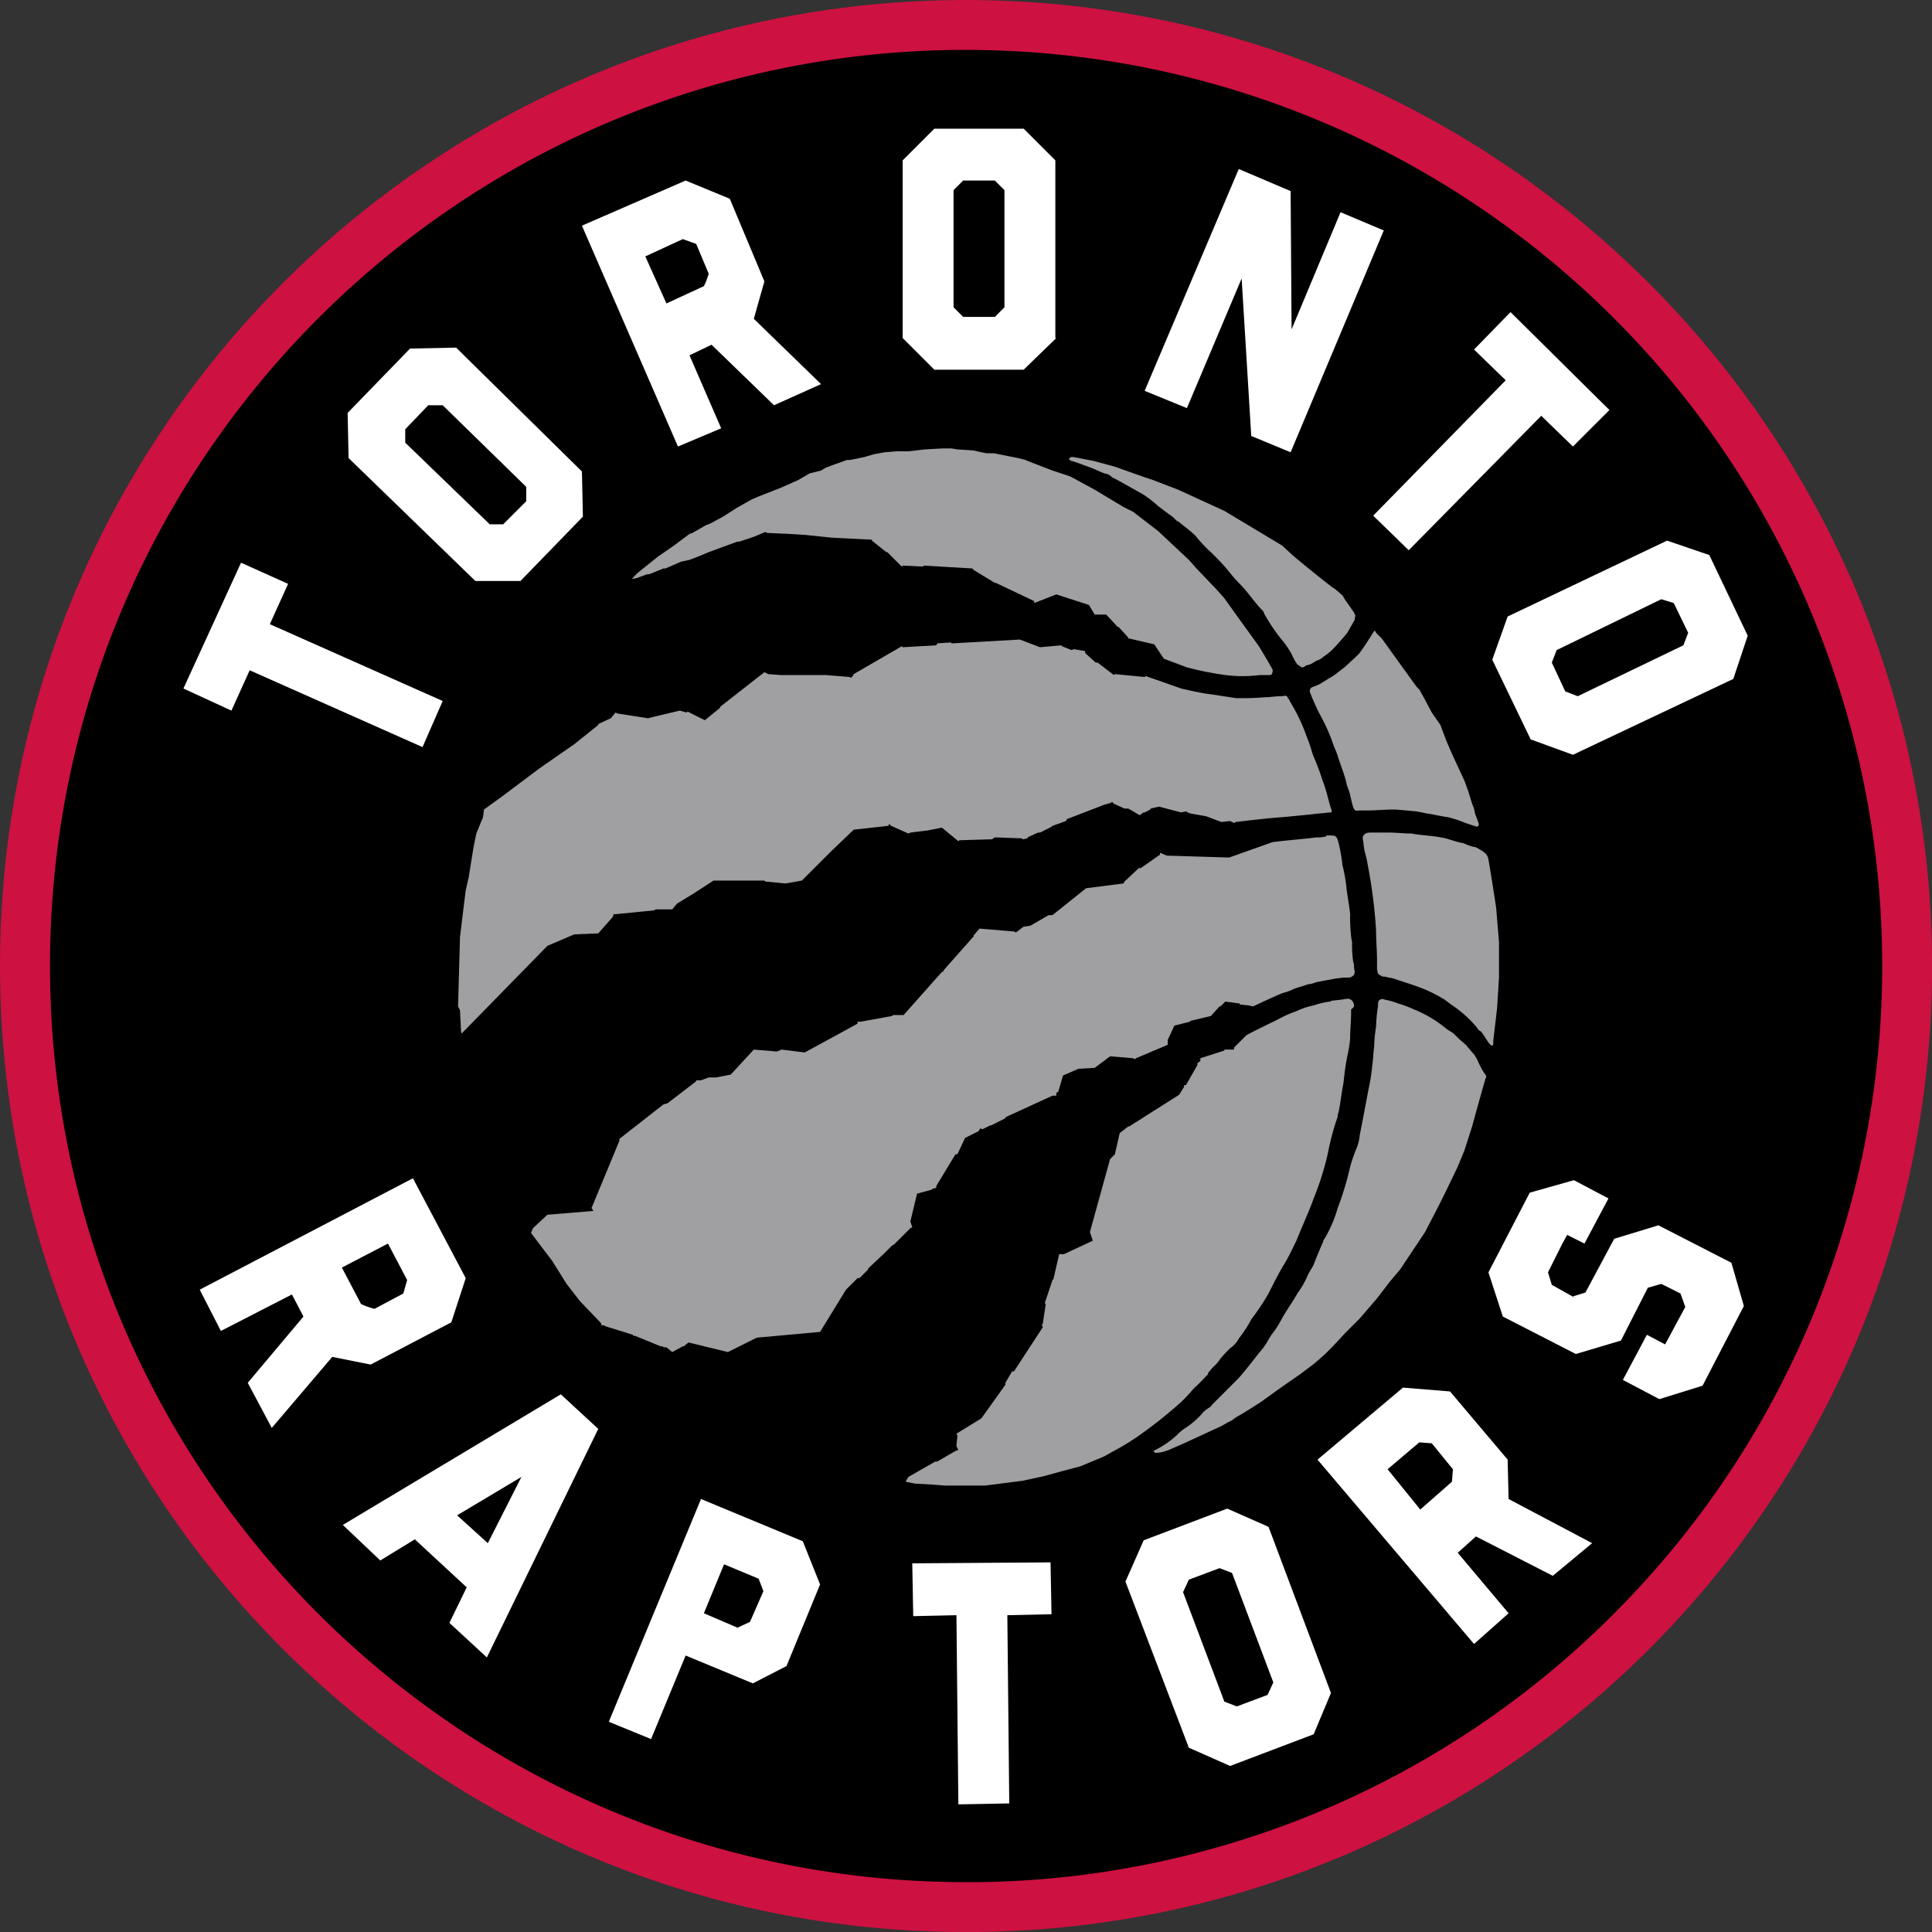 <svg xmlns="http://www.w3.org/2000/svg" width="1000" height="1000" version="1.2"><rect width="100%" height="100%" fill="#333333" stroke="none"/><desc>Created by EvoPdf</desc><g style="fill:none;fill-rule:evenodd;stroke:#000;stroke-width:.241;stroke-linecap:square;stroke-linejoin:bevel"><g style="fill:#cd1141;fill-opacity:1;stroke:none"><path d="M241.44 120.84c-.066 66.656-54.144 120.644-120.8 120.6S-.022 187.336 0 120.68 54.064 0 120.72 0c66.698.05 120.735 54.142 120.72 120.84" style="fill-rule:nonzero" transform="scale(4.142)"/></g><g style="fill:#000;fill-opacity:1;stroke:none"><path d="M120.72 235.2C57.755 235.193 6.614 184.34 6.251 121.376S56.44 6.973 119.4 6.24h1.32c46.074-.007 87.661 27.61 105.528 70.078s8.532 91.508-23.688 124.442a114 114 0 0 1-80.64 34.44z" style="fill-rule:nonzero" transform="scale(4.142)"/></g><g style="fill:#fff;fill-opacity:1;stroke:none"><path d="m120.36 22.56-1.2 1.2V38.4l1.2 1.2h3.96l1.2-1.2V23.76l-1.2-1.2zM132 42.24l-4.08 3.96h-11.16l-3.96-3.96v-22.2l3.96-3.96h11.16l3.96 3.96v22.2z" style="fill-rule:nonzero" transform="scale(4.142)"/></g><g style="fill:#fff;fill-opacity:1;stroke:none"><path d="m209.16 75.36-1.56-.48-13.08 6.36-.6 1.56 1.68 3.6 1.56.6 13.2-6.36.6-1.56zm-12.6 18.96-5.28-1.92-4.8-9.96 1.92-5.4 19.92-9.48 5.28 1.8 4.8 10.08-1.8 5.4z" style="fill-rule:nonzero" transform="scale(4.142)"/></g><g style="fill:#fff;fill-opacity:1;stroke:none"><path d="M50.64 53.64v1.68l10.56 10.2h1.68l2.88-2.88v-1.8l-10.44-10.2h-1.8zm22.08 5.28.12 5.64-7.8 8.04H59.4L43.56 57.24l-.12-5.64 7.8-8.04 5.76-.12z" style="fill-rule:nonzero" transform="scale(4.142)"/></g><g style="fill:#fff;fill-opacity:1;stroke:none"><path d="m172.92 28.8-11.64 27.72-4.92-2.04-1.2-19.68-6.84 16.2-5.28-2.16 11.76-27.72 6.48 2.76.12 17.28 6.12-14.64z" style="fill-rule:nonzero" transform="scale(4.142)"/></g><g style="fill:#fff;fill-opacity:1;stroke:none"><path d="m83.28 37.92 4.68-2.16a8.3 8.3 0 0 0 .6-1.56L87 30.48l-1.68-.6-4.68 2.16zm12.24-2.76-1.32 4.68 8.4 8.16-5.88 2.64-7.8-7.56-2.76 1.32 3.96 9.12-5.4 2.28-12-27.6 12.96-5.64 5.52 2.28z" style="fill-rule:nonzero" transform="scale(4.142)"/></g><g style="fill:#fff;fill-opacity:1;stroke:none"><path d="m196.56 55.8-3.96-3.84-16.56 16.8-4.44-4.32 16.56-16.92-3.96-3.84 4.56-4.68 12.36 12.24z" style="fill-rule:nonzero" transform="scale(4.142)"/></g><g style="fill:#fff;fill-opacity:1;stroke:none"><path d="M36 72.96 33.72 78l21.6 9.6-2.52 5.76-21.6-9.6-2.28 5.04-6-2.76 7.2-15.72z" style="fill-rule:nonzero" transform="scale(4.142)"/></g><g style="fill:#fff;fill-opacity:1;stroke:none"><path d="m201 149.76-3 5.64-2.16-1.08-.6 1.08-1.8 3.6.48 1.56 3 1.68-.36-.24 1.56-.48 3.6-6.72 5.52-1.68 9.12 4.68 1.56 5.4-5.16 9.96-5.4 1.68-4.56-2.4 3-5.64 2.28 1.2 2.52-4.68-.6-1.68-2.4-1.2-1.68.48-3.36 6.6-5.64 1.68-9.12-4.68L186 159l5.16-9.96 5.52-1.56z" style="fill-rule:nonzero" transform="scale(4.142)"/></g><g style="fill:#fff;fill-opacity:1;stroke:none"><path d="m42.72 158.4 2.4 4.56q.812.38 1.68.6l3.6-1.92.48-1.68-2.4-4.56zm3.6 12.12-4.8-.96-7.56 8.88-3-5.64 6.96-8.28-1.44-2.76-8.88 4.56-2.64-5.16 26.64-13.92 6.6 12.48-1.8 5.52z" style="fill-rule:nonzero" transform="scale(4.142)"/></g><g style="fill:#fff;fill-opacity:1;stroke:none"><path d="m87.96 201.6 4.2 1.8 1.56-.72 1.68-3.84-.6-1.56-4.32-1.8zm-2.28 5.28-4.32 10.44-5.28-2.16 11.52-27.84 12.72 5.28 2.16 5.4-4.2 10.2-4.2 2.16z" style="fill-rule:nonzero" transform="scale(4.142)"/></g><g style="fill:#fff;fill-opacity:1;stroke:none"><path d="m131.4 201.72-5.52.12.24 23.52-6.36.12-.24-23.64-5.4.12-.12-6.6 17.28-.12z" style="fill-rule:nonzero" transform="scale(4.142)"/></g><g style="fill:#fff;fill-opacity:1;stroke:none"><path d="m148.56 197.4-.72 1.56 5.16 13.68 1.56.6 3.84-1.44.72-1.56-5.16-13.68-1.56-.6zm17.76 14.16-2.16 5.16-10.44 3.96-5.16-2.28-7.92-20.76 2.28-5.16 10.44-3.96 5.16 2.28z" style="fill-rule:nonzero" transform="scale(4.142)"/></g><g style="fill:#fff;fill-opacity:1;stroke:none"><path d="m177.48 188.64 3.96-3.48.12-1.56-2.64-3.24-1.56-.12-3.96 3.36zm10.92-6.24.12 4.92 10.44 5.52-4.92 4.08-9.6-4.92-2.28 2.04 6.36 7.56-4.32 3.84-19.56-23.04 10.68-9 5.88.48z" style="fill-rule:nonzero" transform="scale(4.142)"/></g><g style="fill:#fff;fill-opacity:1;stroke:none"><path d="m60.96 192.84 4.2-8.28-8.04 4.8zm-.12 14.28-4.68-4.32 2.16-4.44-6.48-6-4.32 2.64-4.68-4.44 27.24-16.32 4.68 4.32z" style="fill-rule:nonzero" transform="scale(4.142)"/></g><g style="fill:#a0a0a3;fill-opacity:1;stroke:none"><path d="m144.12 181.32.24.24q.484-.024.96-.12l.72-.24 1.92-.84 4.68-2.16.84-.48.48-.24.48-.36.84-.48.96-.6 1.32-.84 2.16-1.56 1.2-.84 1.56-1.08 1.44-1.08.6-.48 1.08-.96.96-.96 1.56-1.68 1.8-1.8 2.16-2.52 1.2-1.56.36-.48 1.32-1.56 2.4-3.6.72-1.08 1.68-3.24.84-1.68 1.56-3.24.84-2.04.96-3s1.08-3.96 1.68-6c.12-.12.12-.36-.12-.6a10 10 0 0 1-.84-1.56 5 5 0 0 0-.48-.84c-.24-.24-.6-.72-.84-.96-.12-.24-.36-.36-.6-.6-.48-.36-.96-.96-1.32-1.2-.24-.12-.36-.24-.6-.36a15 15 0 0 0-4.2-2.52 12.5 12.5 0 0 0-1.92-.72 9 9 0 0 0-1.68-.48.566.566 0 0 0-.72.12c-.12.12-.12.36-.12.72q-.21 1.251-.24 2.52-.21 1.251-.24 2.52c-.12.84-.12 1.56-.24 2.4a26 26 0 0 1-.48 3c-.36 1.92-.72 3.84-1.08 5.64a6 6 0 0 1-.36 1.56q-.5 1.171-.84 2.4a37 37 0 0 1-1.56 5.16 15.6 15.6 0 0 1-1.8 4.08c0 .12 0 .12-.12.36-.36.84-.72 1.68-1.08 2.64-.24.48-.6.96-.84 1.56-.328.72-.73 1.403-1.2 2.04-.6 1.08-1.32 2.04-1.92 3.12a12 12 0 0 1-1.32 2.04c-.12.24-.24.36-.36.6a8.5 8.5 0 0 1-1.2 1.68c-.84 1.08-1.68 2.16-2.52 3.12L153 174l-1.56 1.56c-.12.24-.24.24-.36.36a3.2 3.2 0 0 0-.96.84 10.7 10.7 0 0 1-2.16 1.8 6 6 0 0 0-.96.84 12 12 0 0 1-2.88 1.92" style="fill-rule:nonzero" transform="scale(4.142)"/></g><g style="fill:#a0a0a3;fill-opacity:1;stroke:none"><path d="m186.48 130.68.12-.12v-.48l.48-4.08.24-3.84v-4.44l-.36-4.32s-.6-3.96-.96-6c-.12-.72-.6-.96-1.2-1.32-.24-.12-.36-.24-.6-.24a5.8 5.8 0 0 1-1.32-.48c-.96-.12-1.92-.6-2.88-.72-1.2-.24-2.4-.24-3.6-.48-.96 0-1.92-.12-2.88-.12h-2.04c-.48 0-.84 0-1.08.36-.24.24 0 .72 0 1.2.12.96.36 1.44.48 2.28a64 64 0 0 1 1.08 8.4c0 1.32.12 2.52.12 3.84v.96q.042.303.12.6.276.22.6.36c.245-.002.489.038.72.12.329.037.652.117.96.24 1.08.36 2.28.72 3.48 1.2q1.116.468 2.16 1.08a.38.38 0 0 0 .24.12c.48.36.96.72 1.32.96a15 15 0 0 1 2.88 2.64.94.94 0 0 0 .48.48c.36.36.84 1.32 1.2 1.68.12 0 .12.12.24.12" style="fill-rule:nonzero" transform="scale(4.142)"/></g><g style="fill:#a0a0a3;fill-opacity:1;stroke:none"><path d="M157.44 84.36h1.08c.24 0 .48 0 .48-.36.12-.24 0-.36-.12-.6s-.84-1.44-.84-1.44l-.72-1.2-3.12-4.32-.6-.84-.6-.84-.96-1.08-2.52-2.64-.96-1.08-3.84-3.6-3.12-2.4-1.2-.6-3.6-2.16-2.64-1.44-.48-.24-2.16-.72-3.12-1.2-.24-.12-.96-.24L126 57l-1.8-.36h-.96l-1.68-.36-1.92-.12-.72-.12h-1.2l-2.16.12-2.04.24h-1.56l-1.44.12-1.32.24-1.2.36-1.8.36h-.36l-1.68.6-.96.36-.6.36-1.44.36-.6.36-.84.48-2.16.96-2.76 1.08-.84.36-1.92 1.08-1.68 1.08-1.56.84-.6.24-1.68.96-.36.12-1.92 1.44-1.56 1.08-.36.24-1.8 1.44-.6.48q-.525.435-.96.96l.6-.12 1.32-.48h.24l1.8-.72h.24l1.92-.84 1.08-.24.96-.36 1.44-.6 3.6-1.32h.24l1.8-.6 1.44-.6.24.12 2.76.12 1.8.12h.12l3.48.36 4.92.24v.12l1.8 1.44h.12l1.8 1.8.12-.12 2.52.12.12-.12 6.12.36v.12l2.76 1.68h.12l4.8 2.28v.24l2.76-1.08 4.08 1.32.72 1.2h1.44l1.44 1.56h.12l1.2 1.32v.12h.12l3.12.72 1.2 1.8 2.88 1.08c1.579.418 3.182.738 4.8.96 1.434.18 2.886.18 4.32 0" style="fill-rule:nonzero" transform="scale(4.142)"/></g><g style="fill:#a0a0a3;fill-opacity:1;stroke:none"><path d="M184.8 102.96c-.12-.36-.48-1.32-.48-1.32l-.12-.6-.24-.6-.48-1.56-.48-1.32-1.56-3.36-.72-1.68-.72-1.92-1.08-1.56-.96-1.8-.6-1.08-.36-.36-4.32-6-.72-.72a.26.26 0 0 0-.24-.24s-1.32 2.16-1.92 2.88c-.6.6-1.8 1.68-1.8 1.68s-.96.72-1.08.84q-.465.325-.96.6l-.96.6a6 6 0 0 1-.84.36c-.24.12-.36.12-.36.24-.12.12-.12.12-.12.36s.12.24.12.36q.526 1.354 1.2 2.64a22 22 0 0 1 1.68 3.84q.272.587.48 1.2c.36 1.2.84 2.28 1.08 3.36.12.6.36.96.48 1.56.12.48.24 1.08.36 1.44s.24.6.72.48h.96c1.2 0 2.28-.12 3.48-.12.36 0 2.76.24 2.76.24s.72.12 1.2.24c.96.12 1.8.36 2.76.48a15 15 0 0 1 2.16.72l1.08.36q.19.032.36.12c.24-.12.24-.24.24-.36" style="fill-rule:nonzero" transform="scale(4.142)"/></g><g style="fill:#a0a0a3;fill-opacity:1;stroke:none"><path d="M169.32 76.8a2.6 2.6 0 0 0-.36-.6l-.24-.36-.6-.84-.36-.6-.84-.72a1.5 1.5 0 0 0-.36-.24c-1.44-1.08-4.2-3.36-4.2-3.36l-.72-.6-1.44-1.32-7.2-4.32-5.76-2.64-3.12-1.2-1.08-.36-3.72-1.32-2.64-.72-2.52-.48h-.36l-.24.24s.24.24.36.24c.84.24 1.68.6 2.4.84.6.24 1.08.48 1.68.72.369.034.711.206.96.48 1.2.6 2.4 1.32 3.72 2.04.729.452 1.413.974 2.04 1.56l1.44 1.08c.268.163.511.366.72.6.12.12.24.24.36.24.72.6 1.56 1.2 2.16 1.8a17.4 17.4 0 0 0 2.04 2.16c.72.72 1.32 1.32 1.92 2.04a21 21 0 0 0 1.56 1.8c1.08 1.08 1.8 2.28 2.88 3.36.12.12.12.24.24.48a24 24 0 0 0 1.92 2.88c.547.63 1.03 1.313 1.44 2.04q.29.697.72 1.32c.24.12.48.36.6.36a.84.84 0 0 0 .48-.24l.48-.12q.437-.21.84-.48a1.93 1.93 0 0 0 .84-.48 7 7 0 0 0 1.2-.96c.36-.36 1.2-1.32 1.2-1.32l.6-.72.96-1.68c-.12 0 .12-.36 0-.6" style="fill-rule:nonzero" transform="scale(4.142)"/></g><g style="fill:#a0a0a3;fill-opacity:1;stroke:none"><path d="M166.32 101.04c-.36-1.2-.6-2.4-1.08-3.6a28 28 0 0 0-1.08-2.88c-.24-.6-.36-1.2-.6-1.8-.12-.36-.24-.6-.36-.96a22.5 22.5 0 0 0-2.04-4.2.37.37 0 0 0-.12-.24c-.12-.12-.12-.24-.24-.36-.24-.12-.36 0-.72 0-.6 0-1.44.12-1.68.12-.36 0-1.56.12-2.52.12h-1.44l-3.12-.48c-1.2-.12-3.72-.72-3.72-.72l-2.04-.72-2.4-.84-.12.12-3.72-.36-.12.12-2.04-1.56h-.24l-1.32-1.2v-.24l-1.44-.24-.24.12-1.2-.48-.12-.12-2.64.24-2.52-.96-8.52.48-.12-.12-1.68.12-.12.24-4.2.24-.12-.12-6 3.48-.12.24-.24.24-.12-.12-3-.24h-5.64L96 84.24l-.48-.24L90 88.32v.12L88.08 90l-2.16-1.08-.12.12-.84-.24s-4.08.96-3.96.96l-3.84-.6-.24-.12-.6.72-1.56.72v.12l-3 2.4-4.32 3-4.8 3.6-2.16 1.56-.12.96-.84 2.04-.36 1.8-.6 3.72-.36 1.56-.24 1.92-.48 3.96-.24 8.64.24.48.12 2.4s0 .48.12.48L68.4 118.2l3.36-1.44 3-.12 1.8-2.04.12-.36h.24l4.8-.48.24-.12H84l.6-.72 2.16-1.32 2.4-1.56h6.36l.12.12 2.52.24 2.04-.36 3.6-3.6 2.88-2.76 4.32-.48.12-.24.24.24 2.16.96.24-.12 1.92-.24h.12l1.8-.36h.12l2.04 1.68.12-.12 4.08-.12.36-.24 3.36.12.12.12.6-.12v-.12l1.32-.6h.24l1.44-.72.12-.12 1.68-.6.12-.24 4.68-1.8.84-.24.12-.12.24.24 1.32.6h.48l1.44.84.12-.12.36-.24h.12l.72-.36v-.12l1.08-.24 2.76.72.6-.12.48.24 2.04.36 1.92.72 1.08-.12.48.24.24-.12s3.84-.48 5.76-.6c1.32-.12 2.52-.24 3.72-.36.72-.12 1.44-.12 2.16-.24.24.12.48-.12.24-.48" style="fill-rule:nonzero" transform="scale(4.142)"/></g><g style="fill:#a0a0a3;fill-opacity:1;stroke:none"><path d="M169.2 120.72c0-.36-.12-.48-.12-.72a13 13 0 0 1-.12-2.16c0-.24-.12-.6-.12-.84a20 20 0 0 1-.12-2.76c-.12-1.2-.36-2.28-.48-3.48a20 20 0 0 0-.48-2.64 22 22 0 0 0-.48-2.76c-.24-.96-.36-.96-1.32-.96-.12 0-.24 0-.24.12-.392.099-.796.14-1.2.12-1.92.24-3.72.36-5.52.6l-5.4 1.92-7.8-.24-.84-.36v.24l-2.4 1.68h-.24l-1.8 1.68-.12.24-4.68.6-4.2 3.36h-.48l-2.28 1.32-.84.12-.96.72-.24-.12-4.32-.36-.72.84v.12l-3.72 4.2-.12.24h-.12l-4.8 5.4h-1.32l-.12.12-3.96.72h-.36v.24l-6.6 3.6-2.88-.36-.6.24-2.88-.24-2.88 3.12-1.8.36h-.96l-.96.36H87v.12l-3.6 2.76-.48.12-5.52 4.32v.24l-3.48 8.4.24.36-5.76.48-1.8 1.68-.24.6 2.64 3.48 1.8 2.88 1.68 2.16 2.64 2.76v.24c.12 0 .48 0 .48.12l1.56.48 1.92.6q0 .05.034.086a.12.12 0 0 0 .086.034h.12l3.24 1.32h.24l.12.12h.36l.72.6 1.32-.72h.12l.6-.48 4.92 1.2 3.6-1.8 7.92-.72 3.24-5.28 1.44-1.44h.24l1.08-1.08v-.12l2.04-1.92.96-.96.24-.12 1.08-1.08.96-.96.24-.12-.24-.72.84-3.48 1.8-.48.12-.12.48-.12v-.24l2.4-3.96h.24l.96-2.04 1.68-.84.24-.36.24.12.96-.48h.12l1.68-.84.24-.24 5.76-2.64h.48v-.36l.24-.12.6-2.04 1.92-.84 2.04-.12 1.92-1.44 2.88.24.24.12.12-.12 3.96-1.68v-.6l.84-1.8 1.92-.48.12-.12 2.52-.6 1.08-1.2h.12l.6-.6 1.8.24v.12l1.08.12.6.12s2.52-1.2 3.72-1.68a5.8 5.8 0 0 0 1.32-.48c.6-.24 1.2-.36 1.8-.6a2.8 2.8 0 0 0 .96-.24l1.2-.24 1.32-.24.96-.12h.6a.77.77 0 0 0 .6-.24c.24-.12.12-.36.24-.48a2.1 2.1 0 0 1-.12-.72" style="fill-rule:nonzero" transform="scale(4.142)"/></g><g style="fill:#a0a0a3;fill-opacity:1;stroke:none"><path d="M169.2 125.76c.016-.262-.07-.52-.24-.72a.9.9 0 0 0-.48-.24c-.12 0-.84.12-.84.12l-1.08.12c-.24 0-.24.12-.36.12-.695.089-1.378.25-2.04.48a9 9 0 0 0-2.16.72 14.6 14.6 0 0 0-2.4 1.08c-.24.12-2.76 1.32-3.84 1.92l-1.56 1.56v.24H153v.12l-3 .96v.36l-.36.24v.24l-1.44 2.52h-.24v.24s-.24.36-.6.96l-6.24 3.96H141l-1.08.84-.6 2.64-.6.6-2.52 9.12.36 1.08-3.6 1.68h-.6l-.72 3.12-.12.12-.96 2.88.12.12-.36 2.4-.12.24.12.24-3.6 5.52h-.24l-.84 1.44v.24l-3 4.2-3.12 1.92.12.24-.12 1.32.24.48-.36.12-2.28 1.32h-.24l-3.36 1.92-.36.6 1.2.24 2.16.12 1.56.12h5.04l4.68-.6 2.76-.6 2.16-.6 2.28-.6 2.88-1.2.24-.12.84-.48a31 31 0 0 0 3.36-2.04 58 58 0 0 0 5.28-4.2 20 20 0 0 0 1.56-1.68q.825-.735 1.56-1.56c.12-.12.24-.12.24-.36q.376-.519.84-.96a3.2 3.2 0 0 0 .6-.72q.616-.761 1.32-1.44a3.4 3.4 0 0 0 1.08-1.2 16.4 16.4 0 0 0 1.56-2.4 31 31 0 0 0 2.16-3.24c.6-1.2 1.2-2.4 1.92-3.6.6-.96 1.08-2.04 1.56-3 .72-1.8 1.56-3.6 2.16-5.28a35.4 35.4 0 0 0 1.8-5.76 30.6 30.6 0 0 1 1.2-4.44 1.3 1.3 0 0 1 .12-.6c.24-1.2.36-2.4.6-3.6.12-1.08.24-2.16.48-3.36q.268-1.126.36-2.28c0-1.08.12-2.16.12-3.24v-.36a.9.9 0 0 0 .36-.36" style="fill-rule:nonzero" transform="scale(4.142)"/></g></g></svg>